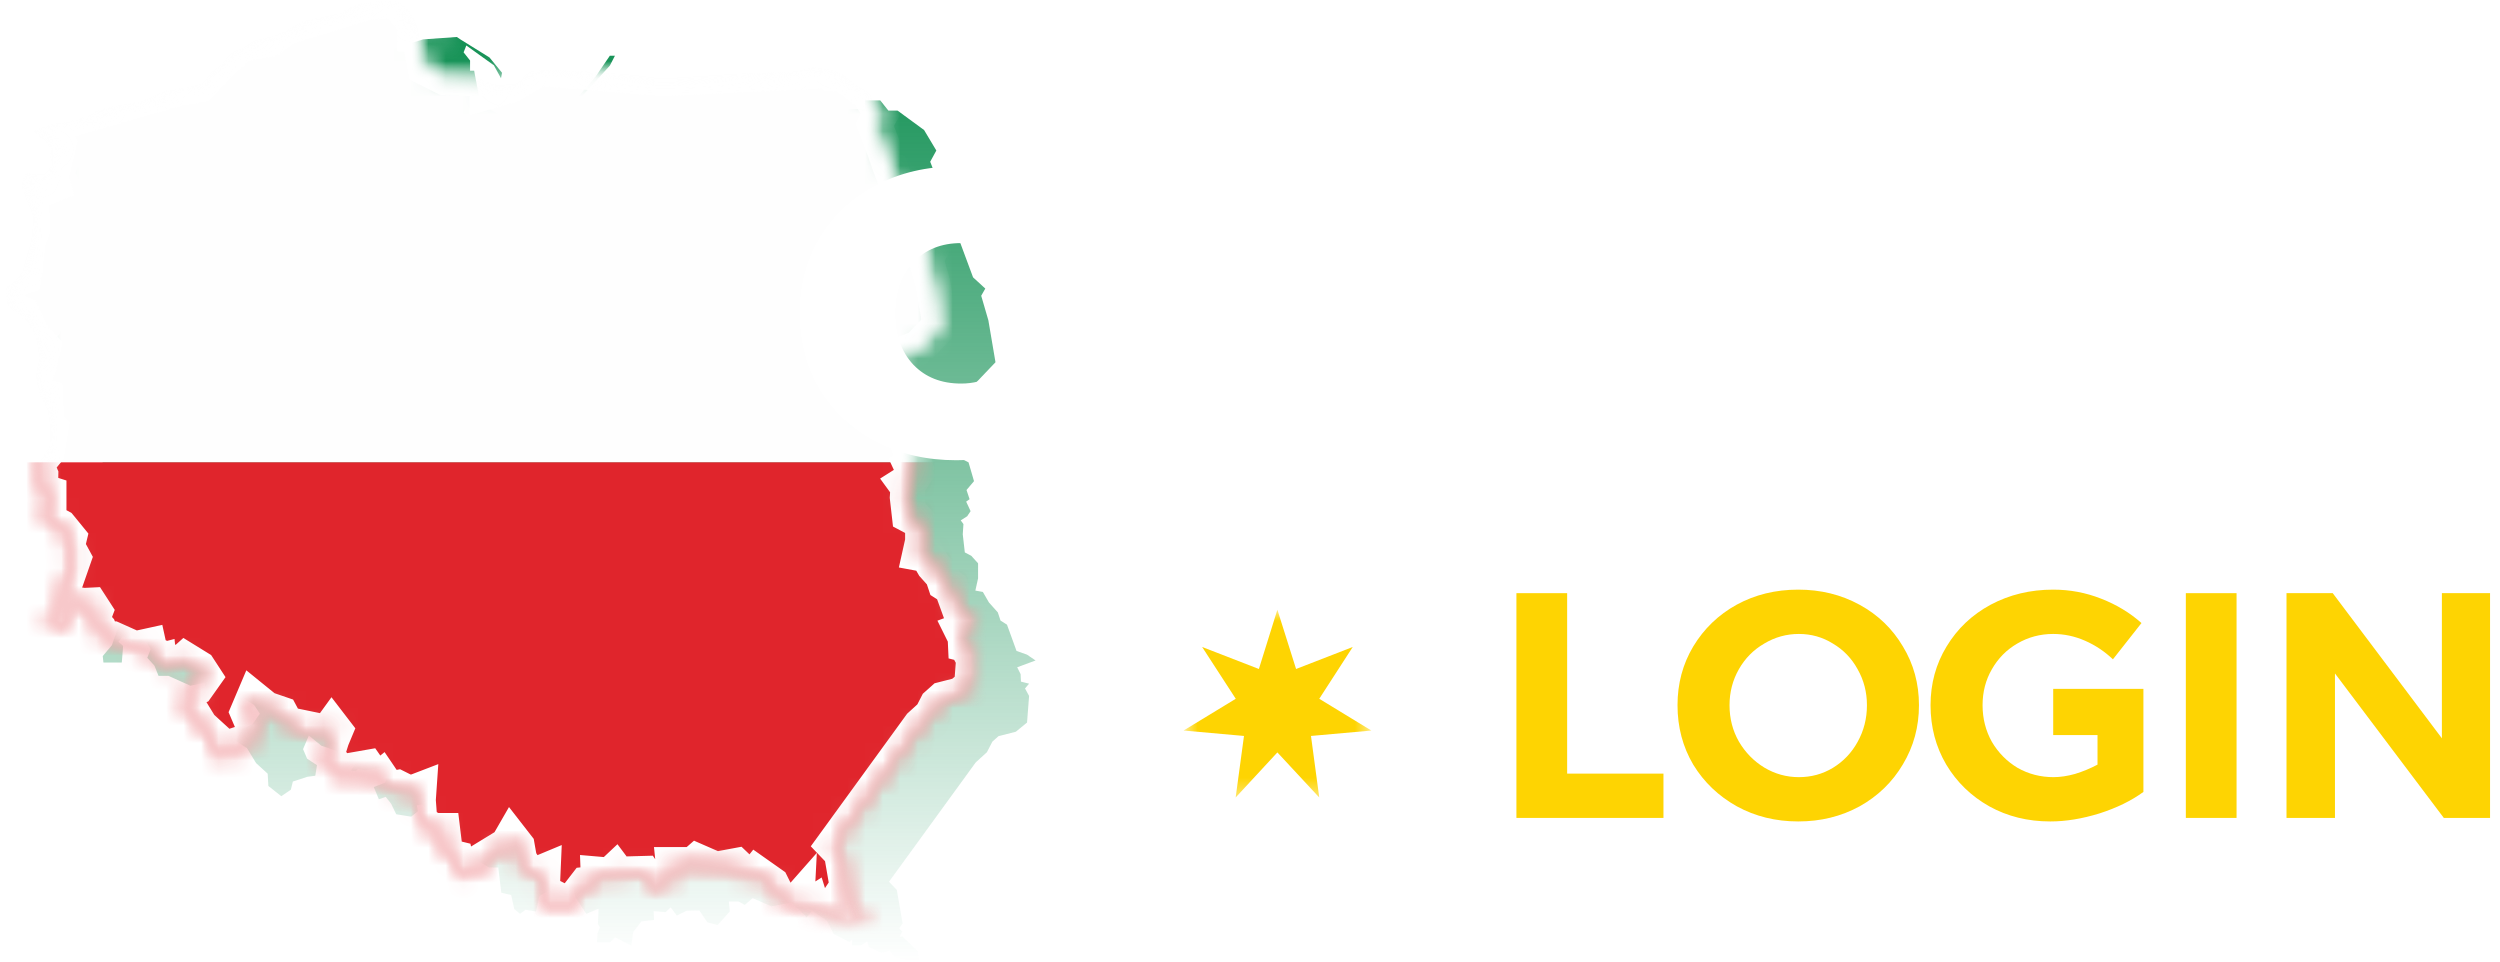 <svg width="143" height="55" viewBox="0 0 143 55" fill="none" xmlns="http://www.w3.org/2000/svg">
    <path d="M54.724 26.102L52.857 25.459V24.581L54.199 22.592L55.716 22.007L56.942 20.72L56.534 18.32L56.125 16.916L56.359 16.507L55.659 15.864L53.966 11.3L53.617 10.305L53.208 9.252L53.558 8.609L52.858 7.438L51.341 6.327H50.816L50.349 5.742H49.474V6.21L41.129 6.619L34.067 6.034L32.433 6.971L31.032 7.38V6.795L33.075 5.742L34.884 3.753L35.175 3.187H34.884L34.086 4.357L32.997 5.625L30.623 6.62L28.658 6.581L27.491 5.996L27.121 4.046H26.888V3.461L26.518 2.994L26.674 2.603L28.249 3.734L28.657 4.475L28.716 4.163L27.996 3.285L26.362 2.271L26.129 2.116L24.203 2.252L19.476 3.715L18.64 4.358L16.967 4.651L15.761 5.762L14.594 6.971L12.96 7.284L7.357 8.902L5.12 9.604V9.838L4.439 9.545L4.303 9.896L4.711 10.716L5.178 10.267L5.839 10.364L6.209 10.91L6.442 10.267L6.539 10.384L6.286 11.456L5.994 11.144V11.729L6.228 12.684L6.033 12.762L5.702 12.079L4.963 11.806L4.749 11.143L4.632 11.728L4.301 11.845L4.554 12.937L4.476 13.463L5.001 14.106L5.021 15.277L4.788 15.939L4.554 17.928L3.737 18.202L3.529 18.397L3.426 19.08L3.173 19.372L3.66 19.684L4.438 20.055L5.041 21.284L5.663 21.985L5.41 23.058L5.177 23.799L5.391 24.696L5.78 24.813L5.858 26.451L6.091 26.646L5.878 27.933L5.255 28.695L5.508 29.279L5.488 30.176L5.975 30.332V31.132L5.547 31.541L5.975 31.892L6.616 32.243L7.141 32.886L7.025 33.373L7.394 34.056L6.402 36.903L5.877 37.528L5.916 37.898H6.966L7.044 36.943L6.772 36.709L7.044 36.397L7.55 36.689L7.978 36.748L8.368 36.728L8.621 37.118L8.426 37.626L8.834 38.074L9.068 38.659H9.632L10.896 39.225L11.694 39.05L11.908 40.025L12.277 39.928L12.316 40.318H12.764L12.939 39.967L13.405 40.181L13.775 39.849L14.533 40.317L14.864 40.824L14.436 41.429L13.853 41.683L13.503 42.384L14.126 42.794L14.651 43.652L15.312 44.256L15.351 44.958L16.09 45.543L16.635 45.172L16.751 44.704L17.587 44.431L18.035 44.372L18.132 43.768L17.568 43.397L17.334 42.851L17.666 42.071L18.385 42.656L19.241 42.948L19.552 43.533L20.311 43.689L20.078 44.079L20.369 44.099L20.466 43.982L20.874 44.06L22.002 43.885L22.158 43.671L22.352 43.924L22.158 44.392L22.041 44.763L21.38 45.017L21.671 45.718L22.061 45.581L22.372 45.972L22.664 46.576L23.52 46.713L23.909 46.401L23.851 46.069L24.182 46.011L24.455 46.401L24.416 46.635L24.649 46.849L24.961 46.595C24.961 46.595 25.427 47.278 25.369 47.278C25.311 47.278 25.913 47.161 25.913 47.161L26.42 47.415H26.886L27.139 47.318L27.101 47.883L27.198 49.171L27.976 49.62H28.5L28.675 51.062L29.24 51.199L29.415 51.999L29.746 52.272L30.057 52.038L30.66 52.136L30.855 51.258L32.197 50.438L32.411 50.068L32.761 50.516L32.897 51.296L33.539 52.272L34.239 51.979L34.2 52.857L34.317 53.052L34.18 53.384L34.142 53.91H34.881L35.192 53.618L36.107 54.086L36.224 53.306L36.69 52.702L37.41 52.623L37.39 52.116L38.071 52.174L38.363 51.901L38.712 52.369L39.277 52.095L39.997 52.075L40.463 52.758L41.047 52.914L41.746 52.134L41.688 51.568H42.252L42.602 51.763L43.05 51.373L44.12 51.841L45.267 51.627L46.143 52.465L46.454 52.075L47.31 52.679L47.68 53.42L48.594 53.888L48.75 53.713L48.73 54.083H49.236L49.606 53.849L49.703 54.162L50.422 54.513L50.889 54.376L51.162 54.746L52.231 55H52.562L52.504 54.415L51.609 53.557L51.454 53.596L51.609 53.284L51.434 53.108L51.629 52.816L51.298 50.904L50.85 50.437L55.811 43.611L56.452 43.026L56.764 42.421L57.114 42.109L58.106 41.855L58.747 41.329L58.864 39.808L58.631 39.379L58.864 39.105L58.398 38.989L58.378 38.559L58.183 38.169L59.234 37.779L58.747 37.447L58.145 37.233L57.6 35.731L57.23 35.497L57.075 35.029L56.569 34.464L56.219 33.859L55.791 33.781L55.946 33.079V32.221L55.557 31.792L55.187 31.597L55.07 30.563L55.109 29.978L54.954 29.764L55.323 29.53L55.518 29.238L55.265 28.693L55.46 28.555L55.285 28.029L55.713 27.522L55.401 26.449L54.72 26.099L54.724 26.102Z" fill="url(#paint0_linear_234_4083)"/>
    <mask id="mask0_234_4083" style="mask-type:luminance" maskUnits="userSpaceOnUse" x="0" y="0" width="57" height="53">
        <path d="M56.063 0H0V52.89H56.063V0Z" fill="white"/>
    </mask>
    <g mask="url(#mask0_234_4083)">
        <mask id="mask1_234_4083" style="mask-type:luminance" maskUnits="userSpaceOnUse" x="-1" y="0" width="58" height="53">
            <path d="M51.549 23.988L49.682 23.345V22.467L51.025 20.478L52.542 19.893L53.768 18.606L53.359 16.207L52.951 14.803L53.184 14.393L52.484 13.75L50.792 9.186L50.442 8.192L50.034 7.138L50.384 6.495L49.684 5.325L48.167 4.213H47.642L47.175 3.628H46.299V4.096L37.954 4.505L30.893 3.92L29.259 4.857L27.858 5.266V4.681L29.9 3.628L31.709 1.639L32.001 1.073H31.709L30.912 2.244L29.822 3.511L27.449 4.506L25.484 4.467L24.317 3.883L23.947 1.932H23.713V1.348L23.344 0.88L23.499 0.489L25.075 1.62L25.483 2.361L25.541 2.049L24.822 1.171L23.188 0.157L22.954 0.002L21.029 0.139L16.302 1.601L15.466 2.244L13.793 2.537L12.587 3.649L11.42 4.858L9.786 5.17L4.183 6.788L1.946 7.49V7.724L1.265 7.431L1.129 7.782L1.537 8.602L2.003 8.153L2.665 8.25L3.034 8.796L3.268 8.153L3.365 8.27L3.112 9.342L2.82 9.03V9.615L3.053 10.57L2.859 10.648L2.528 9.966L1.788 9.692L1.575 9.029L1.458 9.614L1.127 9.731L1.38 10.823L1.302 11.349L1.827 11.992L1.847 13.163L1.613 13.826L1.38 15.815L0.562 16.088L0.355 16.283L0.252 16.966L-0.001 17.259L0.485 17.571L1.263 17.941L1.866 19.17L2.489 19.872L2.236 20.944L2.003 21.685L2.216 22.582L2.606 22.699L2.684 24.337L2.917 24.532L2.703 25.82L2.081 26.582L2.334 27.166L2.314 28.062L2.8 28.218V29.018L2.372 29.427L2.8 29.778L3.442 30.129L3.967 30.772L3.85 31.26L4.22 31.942L3.227 34.789L2.703 35.414L2.741 35.784H3.792L3.87 34.829L3.597 34.595L3.87 34.283L4.376 34.575L4.804 34.634L5.193 34.614L5.446 35.005L5.252 35.512L5.66 35.961L5.893 36.545H6.458L7.722 37.111L8.52 36.936L8.733 37.911L9.103 37.814L9.142 38.204H9.589L9.764 37.853L10.231 38.067L10.601 37.736L11.359 38.203L11.69 38.711L11.262 39.315L10.679 39.569L10.329 40.271L10.951 40.68L11.476 41.538L12.137 42.142L12.176 42.844L12.915 43.429L13.46 43.058L13.577 42.59L14.413 42.317L14.861 42.259L14.958 41.654L14.393 41.283L14.16 40.737L14.491 39.958L15.211 40.542L16.067 40.835L16.378 41.419L17.136 41.575L16.903 41.965L17.195 41.985L17.292 41.868L17.7 41.947L18.828 41.771L18.983 41.557L19.178 41.811L18.983 42.278L18.866 42.649L18.205 42.903L18.497 43.604L18.886 43.468L19.198 43.858L19.489 44.463L20.345 44.599L20.735 44.287L20.676 43.955L21.007 43.897L21.28 44.287L21.241 44.521L21.475 44.735L21.786 44.481C21.786 44.481 22.253 45.164 22.195 45.164C22.136 45.164 22.739 45.047 22.739 45.047L23.245 45.301H23.712L23.965 45.204L23.926 45.77L24.023 47.057L24.801 47.506H25.326L25.501 48.949L26.065 49.086L26.24 49.885L26.571 50.159L26.883 49.925L27.486 50.022L27.68 49.144L29.023 48.324L29.236 47.954L29.586 48.403L29.723 49.183L30.364 50.158L31.064 49.865L31.026 50.743L31.142 50.938L31.006 51.27L30.967 51.797H31.707L32.018 51.504L32.932 51.972L33.049 51.192L33.516 50.588L34.235 50.51L34.216 50.002L34.897 50.06L35.188 49.787L35.538 50.255L36.103 49.981L36.822 49.962L37.289 50.644L37.872 50.8L38.572 50.02L38.514 49.454H39.078L39.428 49.65L39.876 49.259L40.945 49.727L42.093 49.513L42.969 50.351L43.28 49.961L44.136 50.565L44.506 51.307L45.42 51.774L45.575 51.599L45.556 51.969H46.062L46.431 51.736L46.528 52.048L47.248 52.399L47.715 52.262L47.987 52.633L49.057 52.886H49.388L49.33 52.301L48.435 51.443L48.28 51.482L48.435 51.17L48.26 50.995L48.455 50.702L48.124 48.791L47.676 48.323L52.636 41.497L53.278 40.912L53.589 40.307L53.939 39.995L54.931 39.742L55.573 39.215L55.69 37.694L55.456 37.265L55.69 36.992L55.223 36.875L55.203 36.446L55.009 36.055L56.059 35.665L55.573 35.333L54.97 35.119L54.425 33.617L54.056 33.383L53.9 32.916L53.394 32.35L53.044 31.745L52.617 31.667L52.772 30.965V30.107L52.382 29.678L52.013 29.483L51.896 28.449L51.934 27.865L51.779 27.651L52.149 27.417L52.344 27.124L52.091 26.579L52.285 26.441L52.11 25.915L52.538 25.408L52.227 24.336L51.546 23.985L51.549 23.988Z" fill="white"/>
        </mask>
        <g mask="url(#mask1_234_4083)">
            <path d="M58.662 -1.545H-2.6V26.445H58.662V-1.545Z" fill="#FEFEFE"/>
            <path d="M58.662 26.445H-2.6V54.435H58.662V26.445Z" fill="#E0252C"/>
        </g>
        <mask id="mask2_234_4083" style="mask-type:luminance" maskUnits="userSpaceOnUse" x="0" y="0" width="57" height="53">
            <path d="M51.55 23.986L49.683 23.343V22.465L51.026 20.476L52.543 19.892L53.769 18.604L53.36 16.205L52.952 14.801L53.185 14.392L52.485 13.748L50.793 9.185L50.443 8.19L50.035 7.136L50.385 6.493L49.685 5.323L48.168 4.211H47.643L47.176 3.626H46.3V4.094L37.955 4.503L30.894 3.919L29.26 4.855L27.859 5.264V4.68L29.901 3.626L31.71 1.637L32.002 1.071H31.71L30.913 2.242L29.823 3.509L27.45 4.504L25.485 4.466L24.317 3.881L23.948 1.931H23.715V1.346L23.345 0.878L23.5 0.488L25.076 1.618L25.484 2.36L25.542 2.047L24.823 1.169L23.189 0.156L22.956 0L21.03 0.137L16.303 1.599L15.467 2.243L13.794 2.535L12.588 3.647L11.421 4.856L9.787 5.168L4.184 6.786L1.947 7.488V7.722L1.266 7.43L1.13 7.78L1.538 8.6L2.005 8.151L2.666 8.248L3.035 8.794L3.269 8.151L3.366 8.268L3.113 9.34L2.821 9.028V9.613L3.054 10.568L2.86 10.647L2.529 9.964L1.789 9.69L1.576 9.027L1.459 9.612L1.128 9.729L1.381 10.821L1.303 11.347L1.828 11.991L1.848 13.161L1.614 13.824L1.381 15.813L0.564 16.086L0.356 16.282L0.253 16.964L0 17.257L0.486 17.569L1.264 17.939L1.867 19.168L2.49 19.87L2.237 20.942L2.004 21.683L2.217 22.58L2.607 22.697L2.685 24.335L2.918 24.531L2.704 25.818L2.082 26.58L2.335 27.164L2.315 28.061L2.801 28.216V29.016L2.373 29.425L2.801 29.776L3.443 30.127L3.968 30.77L3.851 31.258L4.221 31.941L3.228 34.788L2.704 35.412L2.742 35.783H3.793L3.871 34.827L3.598 34.593L3.871 34.281L4.377 34.574L4.805 34.632L5.194 34.612L5.447 35.003L5.253 35.51L5.661 35.959L5.894 36.544H6.459L7.723 37.109L8.521 36.934L8.734 37.909L9.104 37.812L9.143 38.202H9.59L9.765 37.852L10.232 38.066L10.601 37.734L11.36 38.202L11.691 38.709L11.263 39.313L10.68 39.567L10.33 40.269L10.952 40.678L11.477 41.536L12.139 42.141L12.177 42.842L12.917 43.427L13.461 43.057L13.578 42.589L14.414 42.315L14.862 42.257L14.959 41.652L14.394 41.282L14.161 40.736L14.492 39.956L15.212 40.54L16.068 40.833L16.379 41.417L17.137 41.573L16.904 41.964L17.196 41.983L17.293 41.867L17.701 41.945L18.829 41.769L18.984 41.555L19.179 41.809L18.984 42.277L18.867 42.647L18.206 42.901L18.498 43.603L18.887 43.466L19.199 43.856L19.49 44.461L20.346 44.597L20.736 44.285L20.677 43.953L21.008 43.895L21.281 44.285L21.243 44.519L21.476 44.733L21.787 44.48C21.787 44.48 22.254 45.162 22.195 45.162C22.137 45.162 22.74 45.046 22.74 45.046L23.246 45.299H23.713L23.966 45.202L23.927 45.768L24.024 47.055L24.802 47.504H25.327L25.502 48.947L26.066 49.084L26.241 49.883L26.573 50.157L26.884 49.923L27.487 50.02L27.682 49.142L29.024 48.323L29.238 47.952L29.587 48.401L29.724 49.181L30.365 50.156L31.065 49.864L31.027 50.742L31.143 50.937L31.007 51.269L30.968 51.795H31.708L32.019 51.502L32.933 51.97L33.05 51.191L33.517 50.586L34.236 50.508L34.217 50L34.898 50.059L35.189 49.785L35.539 50.253L36.104 49.98L36.823 49.96L37.29 50.643L37.873 50.798L38.573 50.018L38.515 49.453H39.079L39.429 49.648L39.877 49.257L40.946 49.725L42.094 49.511L42.97 50.349L43.281 49.959L44.137 50.563L44.507 51.305L45.421 51.773L45.576 51.597L45.557 51.968H46.063L46.432 51.734L46.529 52.046L47.249 52.397L47.715 52.26L47.988 52.631L49.058 52.884H49.389L49.331 52.3L48.436 51.441L48.281 51.48L48.436 51.168L48.261 50.993L48.456 50.7L48.125 48.789L47.677 48.321L52.637 41.495L53.279 40.91L53.59 40.306L53.94 39.993L54.932 39.74L55.574 39.214L55.691 37.692L55.457 37.263L55.691 36.99L55.224 36.873L55.204 36.444L55.01 36.053L56.06 35.663L55.574 35.331L54.971 35.117L54.426 33.616L54.057 33.382L53.901 32.914L53.395 32.348L53.045 31.744L52.617 31.665L52.773 30.964V30.105L52.383 29.676L52.014 29.481L51.897 28.448L51.936 27.863L51.78 27.649L52.15 27.415L52.345 27.122L52.092 26.577L52.286 26.44L52.111 25.913L52.539 25.406L52.228 24.334L51.547 23.983L51.55 23.986Z" fill="white"/>
        </mask>
        <g mask="url(#mask2_234_4083)">
            <path d="M51.55 23.986L49.683 23.343V22.465L51.026 20.476L52.543 19.892L53.769 18.604L53.36 16.205L52.952 14.801L53.185 14.392L52.485 13.748L50.793 9.185L50.443 8.19L50.035 7.136L50.385 6.493L49.685 5.323L48.168 4.211H47.643L47.176 3.626H46.3V4.094L37.955 4.503L30.894 3.919L29.26 4.855L27.859 5.264V4.68L29.901 3.626L31.71 1.637L32.002 1.071H31.71L30.913 2.242L29.823 3.509L27.45 4.504L25.485 4.466L24.317 3.881L23.948 1.931H23.715V1.346L23.345 0.878L23.5 0.488L25.076 1.618L25.484 2.36L25.542 2.047L24.823 1.169L23.189 0.156L22.956 0L21.03 0.137L16.303 1.599L15.467 2.243L13.794 2.535L12.588 3.647L11.421 4.856L9.787 5.168L4.184 6.786L1.947 7.488V7.722L1.266 7.43L1.13 7.78L1.538 8.6L2.005 8.151L2.666 8.248L3.035 8.794L3.269 8.151L3.366 8.268L3.113 9.34L2.821 9.028V9.613L3.054 10.568L2.86 10.647L2.529 9.964L1.789 9.69L1.576 9.027L1.459 9.612L1.128 9.729L1.381 10.821L1.303 11.347L1.828 11.991L1.848 13.161L1.614 13.824L1.381 15.813L0.564 16.086L0.356 16.282L0.253 16.964L0 17.257L0.486 17.569L1.264 17.939L1.867 19.168L2.49 19.87L2.237 20.942L2.004 21.683L2.217 22.58L2.607 22.697L2.685 24.335L2.918 24.531L2.704 25.818L2.082 26.58L2.335 27.164L2.315 28.061L2.801 28.216V29.016L2.373 29.425L2.801 29.776L3.443 30.127L3.968 30.77L3.851 31.258L4.221 31.941L3.228 34.788L2.704 35.412L2.742 35.783H3.793L3.871 34.827L3.598 34.593L3.871 34.281L4.377 34.574L4.805 34.632L5.194 34.612L5.447 35.003L5.253 35.51L5.661 35.959L5.894 36.544H6.459L7.723 37.109L8.521 36.934L8.734 37.909L9.104 37.812L9.143 38.202H9.59L9.765 37.852L10.232 38.066L10.601 37.734L11.36 38.202L11.691 38.709L11.263 39.313L10.68 39.567L10.33 40.269L10.952 40.678L11.477 41.536L12.139 42.141L12.177 42.842L12.917 43.427L13.461 43.057L13.578 42.589L14.414 42.315L14.862 42.257L14.959 41.652L14.394 41.282L14.161 40.736L14.492 39.956L15.212 40.54L16.068 40.833L16.379 41.417L17.137 41.573L16.904 41.964L17.196 41.983L17.293 41.867L17.701 41.945L18.829 41.769L18.984 41.555L19.179 41.809L18.984 42.277L18.867 42.647L18.206 42.901L18.498 43.603L18.887 43.466L19.199 43.856L19.49 44.461L20.346 44.597L20.736 44.285L20.677 43.953L21.008 43.895L21.281 44.285L21.243 44.519L21.476 44.733L21.787 44.48C21.787 44.48 22.254 45.162 22.195 45.162C22.137 45.162 22.74 45.046 22.74 45.046L23.246 45.299H23.713L23.966 45.202L23.927 45.768L24.024 47.055L24.802 47.504H25.327L25.502 48.947L26.066 49.084L26.241 49.883L26.573 50.157L26.884 49.923L27.487 50.02L27.682 49.142L29.024 48.323L29.238 47.952L29.587 48.401L29.724 49.181L30.365 50.156L31.065 49.864L31.027 50.742L31.143 50.937L31.007 51.269L30.968 51.795H31.708L32.019 51.502L32.933 51.97L33.05 51.191L33.517 50.586L34.236 50.508L34.217 50L34.898 50.059L35.189 49.785L35.539 50.253L36.104 49.98L36.823 49.96L37.29 50.643L37.873 50.798L38.573 50.018L38.515 49.453H39.079L39.429 49.648L39.877 49.257L40.946 49.725L42.094 49.511L42.97 50.349L43.281 49.959L44.137 50.563L44.507 51.305L45.421 51.773L45.576 51.597L45.557 51.968H46.063L46.432 51.734L46.529 52.046L47.249 52.397L47.715 52.26L47.988 52.631L49.058 52.884H49.389L49.331 52.3L48.436 51.441L48.281 51.48L48.436 51.168L48.261 50.993L48.456 50.7L48.125 48.789L47.677 48.321L52.637 41.495L53.279 40.91L53.59 40.306L53.94 39.993L54.932 39.74L55.574 39.214L55.691 37.692L55.457 37.263L55.691 36.99L55.224 36.873L55.204 36.444L55.01 36.053L56.06 35.663L55.574 35.331L54.971 35.117L54.426 33.616L54.057 33.382L53.901 32.914L53.395 32.348L53.045 31.744L52.617 31.665L52.773 30.964V30.105L52.383 29.676L52.014 29.481L51.897 28.448L51.936 27.863L51.78 27.649L52.15 27.415L52.345 27.122L52.092 26.577L52.286 26.44L52.111 25.913L52.539 25.406L52.228 24.334L51.547 23.983L51.55 23.986Z" stroke="white" stroke-width="2"/>
        </g>
    </g>
    <mask id="mask3_234_4083" style="mask-type:luminance" maskUnits="userSpaceOnUse" x="67" y="34" width="12" height="12">
        <path d="M78.441 34.875H67.699V45.617H78.441V34.875Z" fill="white"/>
    </mask>
    <g mask="url(#mask3_234_4083)">
        <path fill-rule="evenodd" clip-rule="evenodd" d="M73.066 34.875L74.136 38.266L77.377 37.007L75.461 39.97L78.441 41.787L74.988 42.096L75.461 45.617L73.066 43.038L70.679 45.617L71.156 42.096L67.699 41.787L70.685 39.97L68.762 37.007L72.008 38.266L73.066 34.875Z" fill="#FED402"/>
    </g>
    <g filter="url(#filter0_d_234_4083)">
        <path d="M56.7 26.325C55.002 26.325 53.471 25.973 52.109 25.268C50.747 24.549 49.676 23.554 48.895 22.284C48.13 20.998 47.747 19.545 47.747 17.922C47.747 16.3 48.13 14.854 48.895 13.584C49.676 12.298 50.747 11.303 52.109 10.599C53.471 9.88 55.002 9.52 56.7 9.52C58.261 9.52 59.654 9.796 60.879 10.347C62.103 10.898 63.113 11.693 63.909 12.734L60.488 15.787C59.493 14.532 58.323 13.905 56.976 13.905C55.843 13.905 54.933 14.272 54.244 15.007C53.555 15.726 53.211 16.698 53.211 17.922C53.211 19.147 53.555 20.126 54.244 20.861C54.933 21.58 55.843 21.94 56.976 21.94C58.323 21.94 59.493 21.312 60.488 20.057L63.909 23.11C63.113 24.151 62.103 24.947 60.879 25.498C59.654 26.049 58.261 26.325 56.7 26.325Z" fill="white"/>
        <path d="M76.2 23.156H70.093L69.014 25.957H63.504L70.529 9.887H75.855L82.88 25.957H77.278L76.2 23.156ZM74.707 19.254L73.146 15.213L71.585 19.254H74.707Z" fill="white"/>
        <path d="M89.736 26.325C88.405 26.325 87.104 26.179 85.834 25.888C84.579 25.582 83.546 25.177 82.734 24.672L84.479 20.723C85.244 21.167 86.101 21.526 87.05 21.802C87.999 22.062 88.91 22.192 89.782 22.192C90.532 22.192 91.068 22.123 91.389 21.986C91.71 21.833 91.871 21.611 91.871 21.32C91.871 20.983 91.657 20.731 91.228 20.562C90.815 20.394 90.126 20.21 89.162 20.011C87.923 19.751 86.89 19.476 86.063 19.185C85.237 18.879 84.517 18.389 83.905 17.716C83.293 17.027 82.987 16.101 82.987 14.938C82.987 13.928 83.27 13.01 83.836 12.183C84.403 11.357 85.244 10.706 86.362 10.232C87.494 9.757 88.864 9.52 90.471 9.52C91.573 9.52 92.652 9.643 93.708 9.887C94.779 10.117 95.72 10.461 96.531 10.921L94.901 14.846C93.325 14.05 91.833 13.652 90.425 13.652C89.032 13.652 88.336 13.989 88.336 14.662C88.336 14.984 88.542 15.229 88.956 15.397C89.369 15.55 90.05 15.719 90.999 15.902C92.223 16.132 93.256 16.399 94.098 16.706C94.94 16.996 95.667 17.478 96.279 18.152C96.906 18.825 97.22 19.744 97.22 20.907C97.22 21.917 96.937 22.835 96.371 23.662C95.804 24.473 94.955 25.123 93.823 25.613C92.705 26.087 91.343 26.325 89.736 26.325Z" fill="white"/>
        <path d="M98.832 9.887H104.25V25.957H98.832V9.887Z" fill="white"/>
        <path d="M122.699 9.887V25.957H118.244L112.139 18.657V25.957H106.858V9.887H111.311L117.418 17.188V9.887H122.699Z" fill="white"/>
        <path d="M133.734 26.325C132.004 26.325 130.451 25.965 129.074 25.245C127.697 24.526 126.618 23.531 125.837 22.261C125.056 20.976 124.666 19.529 124.666 17.922C124.666 16.315 125.056 14.877 125.837 13.607C126.618 12.321 127.697 11.318 129.074 10.599C130.451 9.88 132.004 9.52 133.734 9.52C135.463 9.52 137.017 9.88 138.394 10.599C139.771 11.318 140.85 12.321 141.631 13.607C142.412 14.877 142.802 16.315 142.802 17.922C142.802 19.529 142.412 20.976 141.631 22.261C140.85 23.531 139.771 24.526 138.394 25.245C137.017 25.965 135.463 26.325 133.734 26.325ZM133.734 21.94C134.407 21.94 135.012 21.779 135.548 21.458C136.099 21.121 136.535 20.654 136.856 20.057C137.178 19.445 137.338 18.733 137.338 17.922C137.338 17.111 137.178 16.407 136.856 15.81C136.535 15.198 136.099 14.731 135.548 14.41C135.012 14.073 134.407 13.905 133.734 13.905C133.061 13.905 132.448 14.073 131.897 14.41C131.362 14.731 130.934 15.198 130.612 15.81C130.29 16.407 130.13 17.111 130.13 17.922C130.13 18.733 130.29 19.445 130.612 20.057C130.934 20.654 131.362 21.121 131.897 21.458C132.448 21.779 133.061 21.94 133.734 21.94Z" fill="white"/>
    </g>
    <path d="M86.739 33.929H89.641V44.251H95.15V46.785H86.739V33.929Z" fill="#FED402"/>
    <path d="M102.859 33.727C104.145 33.727 105.314 34.015 106.367 34.591C107.42 35.166 108.247 35.962 108.847 36.978C109.458 37.982 109.765 39.102 109.765 40.339C109.765 41.576 109.458 42.702 108.847 43.718C108.247 44.734 107.42 45.536 106.367 46.124C105.314 46.7 104.145 46.987 102.859 46.987C101.574 46.987 100.404 46.7 99.352 46.124C98.299 45.536 97.466 44.741 96.854 43.737C96.254 42.72 95.954 41.588 95.954 40.339C95.954 39.102 96.254 37.982 96.854 36.978C97.466 35.962 98.293 35.166 99.333 34.591C100.386 34.015 101.561 33.727 102.859 33.727ZM102.896 36.262C102.186 36.262 101.525 36.446 100.913 36.813C100.3 37.168 99.817 37.658 99.462 38.282C99.107 38.907 98.929 39.592 98.929 40.339C98.929 41.098 99.107 41.79 99.462 42.414C99.829 43.039 100.313 43.535 100.913 43.902C101.525 44.269 102.186 44.453 102.896 44.453C103.606 44.453 104.255 44.275 104.843 43.92C105.443 43.553 105.915 43.057 106.257 42.433C106.612 41.796 106.789 41.098 106.789 40.339C106.789 39.592 106.612 38.907 106.257 38.282C105.915 37.658 105.443 37.168 104.843 36.813C104.255 36.446 103.606 36.262 102.896 36.262Z" fill="#FED402"/>
    <path d="M117.443 39.402H122.603V45.298C121.918 45.8 121.079 46.21 120.088 46.528C119.096 46.834 118.16 46.987 117.277 46.987C115.992 46.987 114.829 46.7 113.789 46.124C112.748 45.536 111.927 44.741 111.327 43.737C110.728 42.72 110.427 41.588 110.427 40.339C110.427 39.102 110.734 37.982 111.345 36.978C111.958 35.962 112.797 35.166 113.862 34.591C114.94 34.015 116.133 33.727 117.443 33.727C118.398 33.727 119.31 33.899 120.18 34.242C121.061 34.584 121.832 35.05 122.493 35.638L120.859 37.713C120.382 37.26 119.849 36.905 119.261 36.648C118.674 36.391 118.068 36.262 117.443 36.262C116.697 36.262 116.01 36.446 115.386 36.813C114.774 37.168 114.29 37.658 113.935 38.282C113.58 38.894 113.403 39.58 113.403 40.339C113.403 41.098 113.58 41.796 113.935 42.433C114.303 43.057 114.793 43.553 115.404 43.92C116.029 44.275 116.715 44.453 117.461 44.453C117.841 44.453 118.252 44.392 118.692 44.269C119.133 44.135 119.561 43.957 119.978 43.737V42.047H117.443V39.402Z" fill="#FED402"/>
    <path d="M125.03 33.929H127.931V46.785H125.03V33.929Z" fill="#FED402"/>
    <path d="M139.676 33.929H142.431V46.785H139.786L133.56 38.521V46.785H130.788V33.929H133.432L139.676 42.231V33.929Z" fill="#FED402"/>
    <defs>
        <filter id="filter0_d_234_4083" x="45.747" y="9.52" width="97.055" height="16.804" filterUnits="userSpaceOnUse" color-interpolation-filters="sRGB">
            <feFlood flood-opacity="0" result="BackgroundImageFix"/>
            <feColorMatrix in="SourceAlpha" type="matrix" values="0 0 0 0 0 0 0 0 0 0 0 0 0 0 0 0 0 0 127 0" result="hardAlpha"/>
            <feOffset dx="-2"/>
            <feComposite in2="hardAlpha" operator="out"/>
            <feColorMatrix type="matrix" values="0 0 0 0 0.075 0 0 0 0 0.086 0 0 0 0 0.11 0 0 0 1 0"/>
            <feBlend mode="normal" in2="BackgroundImageFix" result="effect1_dropShadow_234_4083"/>
            <feBlend mode="normal" in="SourceGraphic" in2="effect1_dropShadow_234_4083" result="shape"/>
        </filter>
        <linearGradient id="paint0_linear_234_4083" x1="31.204" y1="2.116" x2="31.204" y2="55" gradientUnits="userSpaceOnUse">
            <stop stop-color="#149155"/>
            <stop offset="1" stop-color="#149155" stop-opacity="0"/>
        </linearGradient>
    </defs>
</svg>
